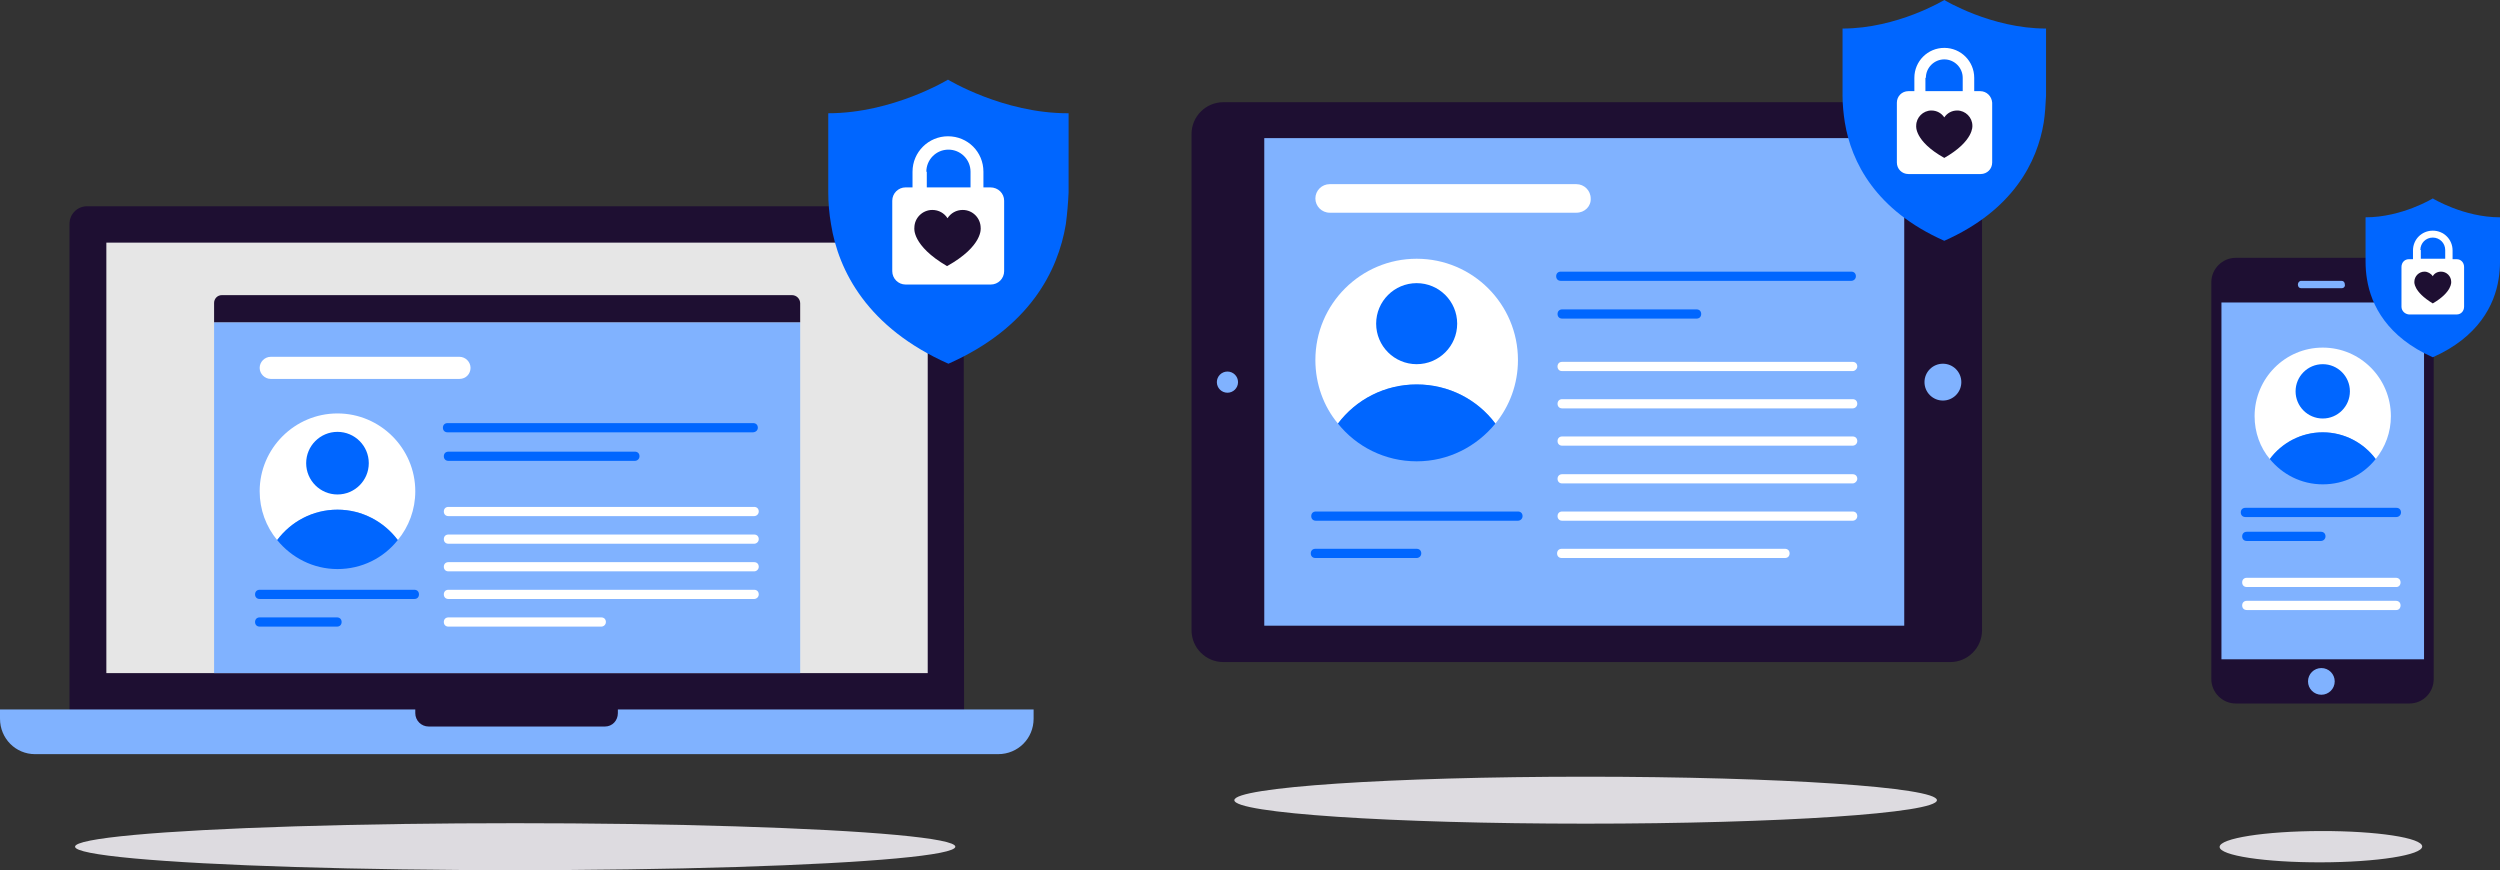 <?xml version="1.0" encoding="utf-8"?>
<!-- Generator: Adobe Illustrator 22.0.1, SVG Export Plug-In . SVG Version: 6.00 Build 0)  -->
<svg version="1.1" id="Layer_1" xmlns="http://www.w3.org/2000/svg" xmlns:xlink="http://www.w3.org/1999/xlink" x="0px" y="0px"
	 viewBox="0 0 543 189" style="enable-background:new 0 0 543 189;" xml:space="preserve">
<rect x="0" y="0" width="543" height="189" fill="#333333" stroke="none"/>
<style type="text/css">
	.st0{fill:#DDDBE0;}
	.st1{fill:#1E0F32;}
	.st2{fill:#80B2FF;}
	.st3{fill:#0066FF;}
	.st4{fill:#FFFFFF;}
	.st5{fill:#BEBEBE;}
	.st6{fill:#E6E6E6;}
</style>
<g>
	<ellipse class="st0" cx="344.4" cy="173.8" rx="76.3" ry="5.1"/>
</g>
<g>
	<ellipse transform="matrix(1 -2.298275e-03 2.298275e-03 1 -0.421 1.159)" class="st0" cx="504.1" cy="183.9" rx="22" ry="3.4"/>
</g>
<g>
	<g>
		<path class="st1" d="M523.3,152.8h-37.7c-2.9,0-5.3-2.4-5.3-5.3V61.3c0-2.9,2.4-5.3,5.3-5.3h37.7c2.9,0,5.3,2.4,5.3,5.3v86.2
			C528.6,150.4,526.3,152.8,523.3,152.8z"/>
	</g>
	<g>
		<rect x="482.5" y="65.7" class="st2" width="44" height="77.5"/>
	</g>
	<g>
		<ellipse class="st2" cx="504.2" cy="148" rx="2.9" ry="2.9"/>
	</g>
	<g>
		<path class="st2" d="M508.6,62.6h-8.8c-0.4,0-0.7-0.3-0.7-0.8c0-0.4,0.3-0.8,0.7-0.8h8.8c0.4,0,0.7,0.3,0.7,0.8
			C509.4,62.2,509.1,62.6,508.6,62.6z"/>
	</g>
	<g>
		<path class="st3" d="M520.5,112.3h-32.8c-0.6,0-1-0.4-1-1s0.4-1,1-1h32.8c0.6,0,1,0.4,1,1S521,112.3,520.5,112.3z"/>
	</g>
	<g>
		<path class="st3" d="M504.1,117.5H488c-0.6,0-1-0.4-1-1s0.4-1,1-1h16.1c0.6,0,1,0.4,1,1S504.6,117.5,504.1,117.5z"/>
	</g>
	<g>
		<path class="st4" d="M520.5,127.5H488c-0.6,0-1-0.4-1-1s0.4-1,1-1h32.4c0.6,0,1,0.4,1,1S521,127.5,520.5,127.5z"/>
	</g>
	<g>
		<path class="st4" d="M520.5,132.5H488c-0.6,0-1-0.4-1-1s0.4-1,1-1h32.4c0.6,0,1,0.4,1,1S521,132.5,520.5,132.5z"/>
	</g>
</g>
<g>
	<g>
		<path class="st1" d="M430.5,29.1v107.8c0,3.8-3.1,6.9-6.9,6.9H265.7c-3.8,0-6.9-3.1-6.9-6.9V29.1c0-3.8,3.1-6.9,6.9-6.9h157.9
			C427.4,22.1,430.5,25.2,430.5,29.1z"/>
	</g>
	<g>
		<rect x="274.6" y="30" class="st2" width="139" height="105.9"/>
	</g>
	<g>
		<ellipse class="st2" cx="422" cy="83" rx="4" ry="4"/>
	</g>
	<g>
		<ellipse class="st2" cx="266.6" cy="83" rx="2.3" ry="2.3"/>
	</g>
	<g>
		<path class="st3" d="M329.7,113.1h-43.9c-0.6,0-1-0.4-1-1s0.4-1,1-1h43.9c0.6,0,1,0.4,1,1S330.2,113.1,329.7,113.1z"/>
	</g>
	<g>
		<path class="st3" d="M307.7,121.2h-22c-0.6,0-1-0.4-1-1s0.4-1,1-1h22c0.6,0,1,0.4,1,1S308.2,121.2,307.7,121.2z"/>
	</g>
	<g>
		<path class="st3" d="M402.1,61H339c-0.6,0-1-0.4-1-1s0.4-1,1-1h63.1c0.6,0,1,0.4,1,1S402.6,61,402.1,61z"/>
	</g>
	<g>
		<path class="st3" d="M368.5,69.2h-29.2c-0.6,0-1-0.4-1-1s0.4-1,1-1h29.2c0.6,0,1,0.4,1,1S369.1,69.2,368.5,69.2z"/>
	</g>
	<g>
		<path class="st5" d="M368.5,80.6h-29.2c-0.6,0-1-0.4-1-1s0.4-1,1-1h29.2c0.6,0,1,0.4,1,1C369.5,80.1,369.1,80.6,368.5,80.6z"/>
	</g>
	<g>
		<path class="st4" d="M402.4,80.6h-63.1c-0.6,0-1-0.4-1-1s0.4-1,1-1h63.1c0.6,0,1,0.4,1,1C403.4,80.1,402.9,80.6,402.4,80.6z"/>
	</g>
	<g>
		<path class="st4" d="M402.4,88.7h-63.1c-0.6,0-1-0.4-1-1s0.4-1,1-1h63.1c0.6,0,1,0.4,1,1S402.9,88.7,402.4,88.7z"/>
	</g>
	<g>
		<path class="st4" d="M402.4,96.8h-63.1c-0.6,0-1-0.4-1-1s0.4-1,1-1h63.1c0.6,0,1,0.4,1,1S402.9,96.8,402.4,96.8z"/>
	</g>
	<g>
		<path class="st4" d="M402.4,105h-63.1c-0.6,0-1-0.4-1-1s0.4-1,1-1h63.1c0.6,0,1,0.4,1,1C403.4,104.5,402.9,105,402.4,105z"/>
	</g>
	<g>
		<path class="st4" d="M402.4,113.1h-63.1c-0.6,0-1-0.4-1-1s0.4-1,1-1h63.1c0.6,0,1,0.4,1,1S402.9,113.1,402.4,113.1z"/>
	</g>
	<g>
		<path class="st4" d="M387.7,121.2h-48.5c-0.6,0-1-0.4-1-1s0.4-1,1-1h48.5c0.6,0,1,0.4,1,1S388.3,121.2,387.7,121.2z"/>
	</g>
	<g>
		<path class="st4" d="M342.4,46.2h-53.6c-1.7,0-3.1-1.4-3.1-3.1l0,0c0-1.7,1.4-3.1,3.1-3.1h53.6c1.7,0,3.1,1.4,3.1,3.1l0,0
			C345.6,44.8,344.2,46.2,342.4,46.2z"/>
	</g>
</g>
<g>
	<ellipse class="st0" cx="111.9" cy="183.9" rx="95.6" ry="5.1"/>
</g>
<g>
	<g>
		<path class="st1" d="M209.4,154.2H15.1V48.6c0-2.1,1.7-3.8,3.8-3.8h186.6c2.1,0,3.8,1.7,3.8,3.8L209.4,154.2L209.4,154.2z"/>
	</g>
	<g>
		<path class="st2" d="M216.8,163.8H7.6c-4.2,0-7.6-3.4-7.6-7.7v-2h224.5v2C224.5,160.4,221.1,163.8,216.8,163.8z"/>
	</g>
	<g>
		<path class="st1" d="M131.4,157.8H93.1c-1.6,0-2.9-1.3-2.9-2.9v-1.7h44v1.7C134.2,156.5,133,157.8,131.4,157.8z"/>
	</g>
	<g>
		<rect x="23.1" y="52.7" class="st6" width="178.4" height="93.5"/>
	</g>
	<g>
		<rect x="46.5" y="70" class="st2" width="127.3" height="76.2"/>
	</g>
	<g>
		<g>
			<path class="st1" d="M48.2,64.1H172c1,0,1.8,0.8,1.8,1.8V70l0,0H46.5l0,0v-4.2C46.5,64.9,47.2,64.1,48.2,64.1z"/>
		</g>
	</g>
	<g>
		<path class="st3" d="M90,130.1H56.4c-0.6,0-1-0.4-1-1s0.4-1,1-1H90c0.6,0,1,0.4,1,1S90.6,130.1,90,130.1z"/>
	</g>
	<g>
		<path class="st3" d="M73.2,136.1H56.4c-0.6,0-1-0.4-1-1s0.4-1,1-1h16.8c0.6,0,1,0.4,1,1S73.8,136.1,73.2,136.1z"/>
	</g>
	<g>
		<path class="st3" d="M163.5,93.9H97.2c-0.6,0-1-0.4-1-1s0.4-1,1-1h66.4c0.6,0,1,0.4,1,1S164.1,93.9,163.5,93.9z"/>
	</g>
	<g>
		<path class="st3" d="M137.9,100.1H97.4c-0.6,0-1-0.4-1-1s0.4-1,1-1h40.5c0.6,0,1,0.4,1,1S138.4,100.1,137.9,100.1z"/>
	</g>
	<g>
		<path class="st4" d="M163.8,112.1H97.4c-0.6,0-1-0.4-1-1s0.4-1,1-1h66.4c0.6,0,1,0.4,1,1S164.3,112.1,163.8,112.1z"/>
	</g>
	<g>
		<path class="st4" d="M163.8,118.1H97.4c-0.6,0-1-0.4-1-1s0.4-1,1-1h66.4c0.6,0,1,0.4,1,1S164.3,118.1,163.8,118.1z"/>
	</g>
	<g>
		<path class="st4" d="M163.8,124.1H97.4c-0.6,0-1-0.4-1-1s0.4-1,1-1h66.4c0.6,0,1,0.4,1,1S164.3,124.1,163.8,124.1z"/>
	</g>
	<g>
		<path class="st4" d="M163.8,130.1H97.4c-0.6,0-1-0.4-1-1s0.4-1,1-1h66.4c0.6,0,1,0.4,1,1S164.3,130.1,163.8,130.1z"/>
	</g>
	<g>
		<path class="st4" d="M130.6,136.1H97.4c-0.6,0-1-0.4-1-1s0.4-1,1-1h33.2c0.6,0,1,0.4,1,1S131.1,136.1,130.6,136.1z"/>
	</g>
	<g>
		<path class="st4" d="M99.8,82.3h-41c-1.3,0-2.4-1.1-2.4-2.4l0,0c0-1.3,1.1-2.4,2.4-2.4h41c1.3,0,2.4,1.1,2.4,2.4l0,0
			C102.2,81.2,101.2,82.3,99.8,82.3z"/>
	</g>
</g>
<g>
	<g id="Shield_Shape_512dp-2_7_">
		<path class="st3" d="M444.4,6.2c-11.9,0-22.1-6.2-22.1-6.2s-10.2,6.2-22.1,6.2v14.6c0,1.9,0.2,3.9,0.5,5.8
			c1.4,8.6,6.7,19.1,21.6,25.7c14.9-6.6,20.2-17.1,21.6-25.7c0.3-1.9,0.4-3.9,0.5-5.8V6.2z"/>
	</g>
	<g>
		<g id="Content_8_">
			<g>
				<g>
					<g id="SECURITY_512dp_8_">
						<g>
							<path class="st4" d="M430.1,19.8h-1.3v-2.9c0-3.6-2.9-6.5-6.5-6.5s-6.5,2.9-6.5,6.5l0,0v2.9h-1.3c-1.4,0-2.5,1.1-2.5,2.5v13
								c0,1.4,1.1,2.5,2.5,2.5h15.7c1.4,0,2.5-1.1,2.5-2.5v-13C432.6,20.9,431.5,19.8,430.1,19.8z M418.3,16.9c0-2.2,1.8-4,4-4
								s4,1.8,4,4v2.9h-8.1v-2.9H418.3z"/>
						</g>
					</g>
				</g>
			</g>
		</g>
	</g>
	<g>
		<path class="st1" d="M428.4,27.3c0-1.8-1.5-3.3-3.3-3.3c-1.2,0-2.2,0.6-2.8,1.5c-0.6-0.9-1.6-1.5-2.8-1.5c-1.8,0-3.3,1.5-3.3,3.3
			c0,0-0.5,3.3,6.1,7C428.8,30.6,428.4,27.3,428.4,27.3z"/>
	</g>
</g>
<g>
	<g id="Shield_Shape_512dp-2_6_">
		<path class="st3" d="M543,47.2c-7.9,0-14.6-4.1-14.6-4.1s-6.7,4.1-14.6,4.1v9.6c0,1.3,0.1,2.6,0.3,3.8c0.9,5.7,4.4,12.6,14.3,17
			c9.9-4.4,13.4-11.3,14.3-17c0.2-1.3,0.3-2.6,0.3-3.8V47.2z"/>
	</g>
	<g>
		<g id="Content_7_">
			<g>
				<g>
					<g id="SECURITY_512dp_7_">
						<g>
							<path class="st4" d="M533.6,56.3h-0.9v-1.9c0-2.4-1.9-4.3-4.3-4.3c-2.4,0-4.3,1.9-4.3,4.3l0,0v1.9h-0.9
								c-0.9,0-1.6,0.7-1.6,1.7v8.6c0,0.9,0.7,1.6,1.6,1.7h10.4c0.9,0,1.6-0.7,1.6-1.7V58C535.2,57,534.5,56.3,533.6,56.3z
								 M525.7,54.3c0-1.5,1.2-2.7,2.7-2.7s2.7,1.2,2.7,2.7v1.9h-5.3v-1.9H525.7z"/>
						</g>
					</g>
				</g>
			</g>
		</g>
	</g>
	<g>
		<path class="st1" d="M532.4,61.2c0-1.2-1-2.2-2.2-2.2c-0.8,0-1.5,0.4-1.8,1c-0.4-0.6-1.1-1-1.8-1c-1.2,0-2.2,1-2.2,2.2
			c0,0-0.3,2.1,4,4.7C532.7,63.4,532.4,61.2,532.4,61.2z"/>
	</g>
</g>
<g>
	<g id="Shield_Shape_512dp-2_5_">
		<path class="st3" d="M231.9,24.6c-14,0-26-7.3-26-7.3s-12,7.3-26,7.3v17.2c0,2.3,0.2,4.6,0.6,6.9c1.6,10.1,7.9,22.5,25.5,30.3
			c17.6-7.8,23.8-20.1,25.5-30.3c0.3-2.3,0.5-4.6,0.6-6.9V24.6H231.9z"/>
	</g>
	<g>
		<g id="Content_6_">
			<g>
				<g>
					<g id="SECURITY_512dp_5_">
						<g>
							<path class="st4" d="M215.1,40.7h-1.5v-3.4c0-4.3-3.4-7.7-7.7-7.7c-4.2,0-7.7,3.4-7.7,7.7l0,0v3.4h-1.5
								c-1.6,0-2.9,1.3-2.9,2.9v15.3c0,1.6,1.3,2.9,2.9,2.9h18.5c1.6,0,2.9-1.3,2.9-2.9V43.6C218.1,42,216.8,40.7,215.1,40.7z
								 M201.2,37.3c0-2.6,2.1-4.8,4.8-4.8c2.6,0,4.8,2.1,4.8,4.8v3.4h-9.5v-3.4H201.2z"/>
						</g>
					</g>
				</g>
			</g>
		</g>
	</g>
	<g>
		<path class="st1" d="M213,49.5c0-2.1-1.7-3.9-3.9-3.9c-1.4,0-2.6,0.7-3.3,1.8c-0.7-1.1-1.9-1.8-3.3-1.8c-2.1,0-3.9,1.7-3.9,3.9
			c0,0-0.6,3.8,7.1,8.3C213.6,53.4,213,49.5,213,49.5z"/>
	</g>
</g>
<g>
	<g>
		<path class="st4" d="M73.3,110.7c5.4,0,10.1,2.6,13.1,6.6c2.4-2.9,3.8-6.6,3.8-10.6c0-9.3-7.6-16.9-16.9-16.9s-16.9,7.6-16.9,16.9
			c0,4,1.4,7.7,3.8,10.6C63.2,113.3,68,110.7,73.3,110.7z"/>
	</g>
	<g>
		<g>
			<g>
				<g>
					<g>
						<ellipse class="st3" cx="73.3" cy="100.6" rx="6.8" ry="6.8"/>
					</g>
				</g>
			</g>
		</g>
	</g>
	<g>
		<path class="st3" d="M73.3,123.6c5.3,0,10-2.4,13.1-6.3c-3-4-7.8-6.6-13.1-6.6c-5.4,0-10.1,2.6-13.1,6.6
			C63.3,121.1,68,123.6,73.3,123.6z"/>
	</g>
</g>
<g>
	<g>
		<path class="st4" d="M307.7,83.5c7,0,13.2,3.3,17.1,8.5c3.1-3.8,4.9-8.6,4.9-13.8c0-12.1-9.8-22-22-22c-12.1,0-22,9.8-22,22
			c0,5.2,1.8,10.1,4.9,13.8C294.5,86.9,300.7,83.5,307.7,83.5z"/>
	</g>
	<g>
		<g>
			<g>
				<g>
					<g>
						<ellipse class="st3" cx="307.7" cy="70.3" rx="8.8" ry="8.8"/>
					</g>
				</g>
			</g>
		</g>
	</g>
	<g>
		<path class="st3" d="M307.7,100.2c6.9,0,13-3.2,17.1-8.2c-3.9-5.2-10.1-8.5-17.1-8.5s-13.2,3.3-17.1,8.5
			C294.6,97,300.8,100.2,307.7,100.2z"/>
	</g>
</g>
<g>
	<g>
		<path class="st4" d="M504.5,93.9c4.7,0,8.9,2.3,11.5,5.8c2.1-2.6,3.3-5.8,3.3-9.3c0-8.2-6.6-14.9-14.8-14.9s-14.8,6.7-14.8,14.9
			c0,3.5,1.2,6.8,3.3,9.3C495.6,96.2,499.8,93.9,504.5,93.9z"/>
	</g>
	<g>
		<g>
			<g>
				<g>
					<g>
						<ellipse class="st3" cx="504.5" cy="85" rx="5.9" ry="5.9"/>
					</g>
				</g>
			</g>
		</g>
	</g>
	<g>
		<path class="st3" d="M504.5,105.2c4.7,0,8.8-2.1,11.5-5.5c-2.6-3.5-6.8-5.8-11.5-5.8s-8.9,2.3-11.5,5.8
			C495.7,103,499.8,105.2,504.5,105.2z"/>
	</g>
</g>
</svg>
